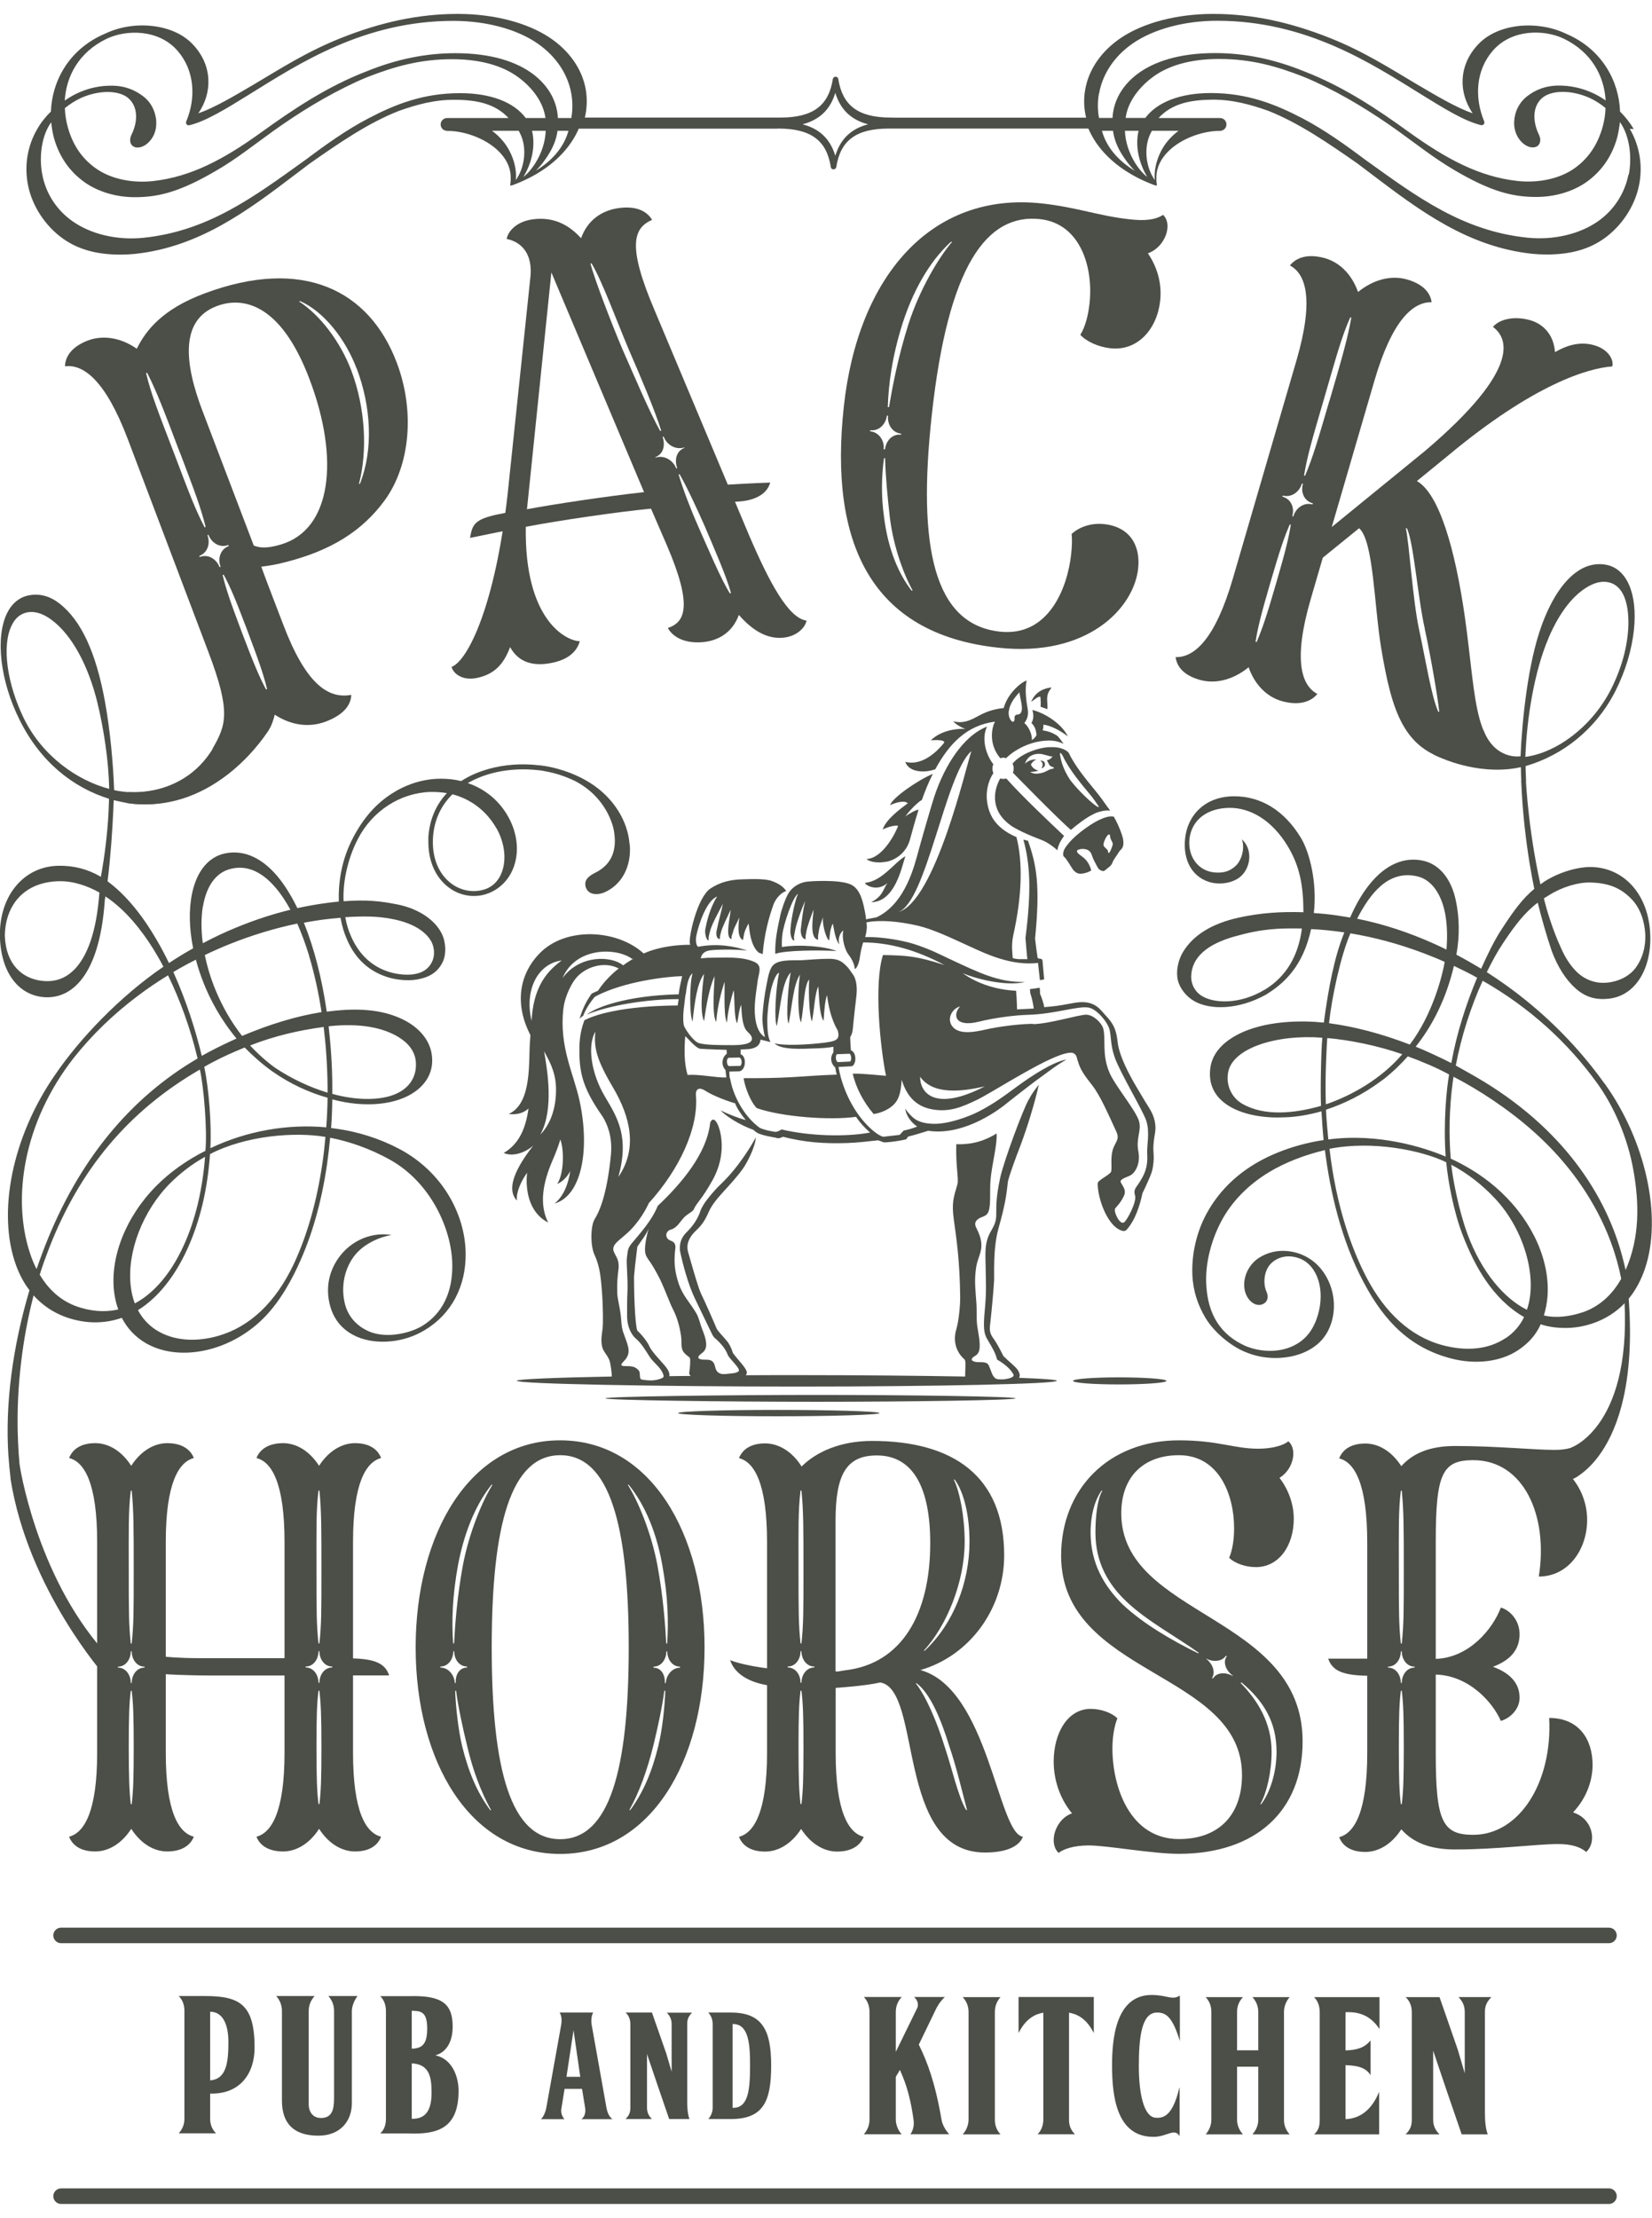 <?xml version="1.0" encoding="UTF-8"?>
<svg id="Layer_1" data-name="Layer 1" xmlns="http://www.w3.org/2000/svg" viewBox="0 0 140.1 188.05">
  <defs>
    <style>
      .cls-1 {
        fill: #4c4e48;
        stroke-width: 0px;
      }
    </style>
  </defs>
  <path class="cls-1" d="m22.16,48.06c.31.88,1.84,4.85,1.84,4.85,1.9,5.02,3.78,6.38,5.79,6.01-.03.88-.66,1.7-2.18,2.27-1.33.5-2.85.36-4.31-.59-.42,1.65-.88,1.84-2.35,2.56-1.28.62-2.53-.33-2.99.43,1.26-2.11,1.62-3.27-.28-8.29l-6.84-18.06c-1.9-5.02-3.78-6.38-5.33-6.18.03-.88.62-1.68,1.95-2.19,1.19-.45,2.71-.3,4.14.7.8-1.62,2.23-3.37,5.72-4.68,8.37-3.14,14-.28,16.32,5.84,1.57,4.13,1.14,8.74-1.02,11.7-1.91,2.61-4.56,4.25-8.35,5.22-.88.23-1.39.31-2.1.4Zm-3.45,0c-.26-.68-.04-1.48.69-1.76l-.03-.09c-.73.28-1.43-.18-1.69-.86l-.09.03c.26.68.04,1.48-.69,1.76l.03.09c.73-.28,1.43.18,1.69.86l.09-.03Zm-3.46-9.69c-1.34-3.54-1.93-5.1-2.77-6.76l-.09.03c.43,1.82,1.06,3.36,2.41,6.9,1.31,3.46,1.76,4.64,2.55,6.17l.09-.03c-.44-1.72-.87-2.85-2.18-6.31m5.72,15.1c-1.02-2.7-1.45-3.7-2.01-4.74l-.09.03c.28,1.15.62,2.18,1.64,4.88,1.02,2.7,1.49,3.78,2.04,4.82l.09-.03c-.28-1.15-.65-2.26-1.67-4.96m.54-7.21c.51.2,1.13.26,2.3-.09,4.26-1.25,5.03-7.17,2.42-14.04-2.46-6.5-5.72-6.99-7.87-6.17-3.11,1.18-2.74,4.84-1.2,8.88l4.35,11.42Zm8.72-15.02c-.94-2.49-2.78-4.83-4.79-5.71l-.09.03c1.76,1.14,3.48,3.36,4.43,5.85,1.21,3.21,1.38,6.85.65,9.63l.09-.03c1.14-2.9.95-6.52-.28-9.77"/>
  <path class="cls-1" d="m68.4,52.6c-.07.55-.79,1.41-2.11,1.48-1.21.07-2.42-.55-3.63-1.94-.54,1.49-1.76,2.24-3.22,2.32-1.6.09-2.47-.59-2.8-1.21,1.45-.49,2.14-1.83-.08-7l-1.35-3.12c-2.73.26-7.77.99-10.62,1.54-.13,7.98,3.48,9.69,4.58,9.7-.17.62-.7,1.51-2.39,1.84-1.55.31-2.8-.03-3.52-1.34-.59,1.57-1.43,2.33-2.84,2.62-1.26.25-2-.42-2.12-.94,1.42-.56,3.71-5.32,4.75-14.65l1.93-18.4c.2-1.85-.64-2.96-2.01-3.24.11-.65.84-1.48,2.2-1.66,1.65-.22,2.96.34,4.11,1.6.54-1.53,1.76-2.37,3.22-2.56,1.6-.21,2.42.36,2.8,1-1.59.71-2.13,2.19.23,7.71l7.98,19c1.72,4.01,3.35,7.08,4.89,7.27m-13.78-10.89l-7.86-18.63-2.07,20.08c2.23-.42,6.72-1.1,9.93-1.45Zm1.45-5.22c-.52-1.71-1.81-4.72-2.8-7-.94-2.24-2.29-5.87-3.1-7.17h-.1c.39,1.46,1.79,5.08,2.72,7.28.99,2.24,2.28,5.3,3.19,6.91h.1Zm1.36,3.19c-.24-.7-.09-1.44.61-1.72v-.04c-.76.24-1.52-.25-1.75-.91h-.1c.24.71.09,1.46-.61,1.73v.04c.77-.24,1.52.25,1.76.91h.1Zm.12.53c.36,1.23,1.04,3,1.67,4.42.84,1.89,1.93,4.48,2.67,5.65h.1c-.32-1.29-1.44-3.83-2.24-5.72-.63-1.42-1.46-3.22-2.11-4.36h-.1Z"/>
  <path class="cls-1" d="m96.52,48.22c-.36,3.32-4.26,7.53-11.86,6.7-10.86-1.17-14.35-8.95-13.1-20.43,1.19-11.04,7.39-18.26,16.79-17.24,3.02.33,4.86,1.07,7.49,1.35,1.12.12,2.06.09,2.8-.38.31.31.41.73.36,1.17-.09.81-.68,1.74-1.65,2.09.89,1.32,1.18,2.71,1.04,4.02-.26,2.38-1.89,4.29-4.23,4.03-1.02-.11-2.05-.59-2.54-1.14.42-.68.67-1.65.78-2.68.33-3-.75-6.75-4.2-7.13-4.48-.48-7.8,3.83-9.19,16.7-1.21,11.17.2,17.68,5.8,18.28,4.09.44,5.71-3.65,6.03-6.56.07-.67.09-1.26.04-1.72.6-.57,1.63-.96,2.75-.84,2.24.24,3.1,1.88,2.89,3.76m-21.47-10.08c.08-.72.59-1.34,1.37-1.26v-.09c-.77-.08-1.18-.81-1.11-1.53h-.1c-.08.71-.64,1.33-1.42,1.24v.09c.77.08,1.23.81,1.15,1.53h.1Zm.34-3.59c.28-1.65.75-4.19,1.65-7.04.96-2.98,2.58-5.67,3.71-6.99h-.1c-1.42,1.29-2.99,3.48-4.1,6.9-.9,2.85-1.2,5.18-1.26,7.12h.1Zm-.42,4.31c-.21,1.48-.25,3.24,0,4.99.34,2.76,1.25,4.85,2.33,6.24h.1c-.66-1.15-1.63-3.61-1.94-6.23-.2-1.75-.36-3.49-.4-4.99h-.1Z"/>
  <path class="cls-1" d="m129.08,64.24c-.44.63-3.94.81-6.04.27-3.95-1.03-4.99-4.03-5.91-9.58-.6-3.62-.64-9.08-1.87-10.14l-3.08,2.5-1.02,3.5c-1.5,5.14-.81,7.33.56,8.05-.56.69-1.57.99-2.94.63-1.23-.32-2.33-1.3-2.89-2.89-1.34,1.09-2.81,1.41-4.05,1.09-1.38-.36-2.03-1.09-2.14-1.95,1.57.04,3.35-1.5,4.85-6.65l5.4-18.51c1.5-5.15.81-7.33-.56-8.05.56-.69,1.52-1,2.89-.64,1.23.32,2.33,1.3,2.89,2.89,1.34-1.09,2.81-1.41,4.05-1.09,1.38.36,2.08,1.1,2.19,1.96-1.57-.04-3.35,1.5-4.85,6.65l-3.62,12.41,7.92-6.46c8.35-7.09,6.93-9.64,5.75-10.51.55-.65,1.76-.94,3.08-.59,1.09.28,2.08,1.17,2.18,2.73,1-.58,2.09-.91,3.24-.61,1.33.35,1.77,1.3,1.62,1.82-1.98.14-6.59,1.43-14.02,7.64l-2.55,2.08c1.9,1.07,3.26,5.82,4.08,11.6,1,7.12.68,11.76,4.84,11.84m-19.4-20.44c.2-.69.87-1.22,1.63-1.02l.03-.09c-.76-.2-1.05-.97-.84-1.66l-.09-.02c-.2.69-.87,1.22-1.63,1.02l-.03.09c.76.2,1.05.97.84,1.66l.09.02Zm3.07-9.81c1.06-3.63,1.53-5.23,1.85-7.05l-.09-.02c-.76,1.71-1.18,3.32-2.24,6.96-1.04,3.55-1.39,4.76-1.68,6.45l.09.02c.68-1.64,1.02-2.8,2.06-6.35m-4.52,15.48c.81-2.77,1.06-3.82,1.25-4.98l-.09-.02c-.47,1.09-.82,2.11-1.63,4.88-.81,2.77-1.09,3.9-1.27,5.07l.09.02c.47-1.09.85-2.2,1.65-4.97m12.62,3.87c-.59-2.56-.95-7.36-1.52-8.53l-.1-.03c.29,1.23.58,6.06,1.13,8.61.55,2.55,1.04,5.65,1.62,6.95l.09.02c-.13-1.23-.68-4.49-1.23-7.03"/>
  <path class="cls-1" d="m44.18,44.74c-1.6.31-2.6.52-4.32.87.2-1.06.29-1.56,2.34-1.99.4-.09,1.24-.24,1.68-.32,1.13-.21,1.05,1.25.3,1.44Z"/>
  <path class="cls-1" d="m60.67,41.17c1.66-.13,3.32-.2,4.65-.25-.29,1.02-1.36,1.53-2.72,1.61-.3.02-1.17.06-2.1.11-1.09.06-.16-1.45.16-1.48Z"/>
  <path class="cls-1" d="m9.7,67.86s.72.17,1.09.23c2.85.46,5.97-.53,7.36-2.1.01-.02-1.96-.42-1.99-.32-.32.95-2.34,1.25-3.6,1.43-.88.12-1.87.12-2.88-.1-.08-2.22-.33-5.04-.78-7.52-.75-4.09-1.99-6.88-3.9-8.34-.8-.61-1.66-.83-2.54-.66-.8.15-1.44.67-1.85,1.49-1.02,2.05-.61,5.75,1.06,9.09,1.75,3.52,4.49,5.72,7.63,6.69l.41.12Zm-7.66-6.91c-1.46-3-1.89-6.18-1.06-7.9.29-.61.71-.98,1.26-1.11.13-.03.27-.05.41-.05.54,0,1.12.22,1.71.66,1.73,1.27,3.14,3.89,3.91,7.07.53,2.19.95,4.94.99,7.27-2.68-.7-5.63-2.74-7.22-5.94Z"/>
  <path class="cls-1" d="m53.39,71.57c-.16-2.02-1.4-3.95-3.32-5.17-.79-.5-1.69-.9-2.64-1.17-.37-.11-.76-.2-1.16-.27,0,0-.01,0-.02,0-.07-.01-.13-.02-.2-.03-.11-.02-.22-.03-.33-.04,0,0-.01,0-.02,0,0,0,0,0,0,0h0s0,0,0,0c-1.47-.17-2.92-.06-4.22.3-.88.24-1.68.59-2.37,1.04-.55-.14-1.13-.2-1.72-.2-1.43,0-2.85.43-4.11,1.23-1.37.86-2.45,2.09-3.31,3.72-1,1.89-1.28,3.75-1.24,5.47-.27.02-.55.05-.83.09-.89.11-1.78.27-2.68.46-.45-.92-.94-1.73-1.46-2.41-1.38-1.78-2.97-2.55-4.61-2.24-1.43.27-2.44,1.47-2.85,3.36-.3,1.38-.26,3,.08,4.7-.67.37-1.35.79-2.05,1.25-.32-.66-.66-1.31-1.03-1.94-1.04-1.8-2.5-3.81-4.33-5.1l-.48-.31c-1.06-.61-2.22-.92-3.53-.9-2.92.05-4.97,2.49-4.97,5.84.03,3.25,1.64,5.23,3.9,5.31,2.41.08,4.66-2.18,5.02-8.57,1.73,1.13,3.11,2.9,4.1,4.49.29.47.58.97.85,1.49-3.69,2.52-7.09,6.09-9.17,9.14,0,0,0,0,0,0-3.68,5.29-4.94,11.75-3.33,16.17.29.8.67,1.51,1.14,2.12-1.42,4.78-2.07,9.62-1.79,13.97.05.68.11,1.35.19,2.01.28-.11.57-.23.85-.35-.14-1.18-.22-2.42-.25-3.71-.08-3.73.39-7.8,1.35-11.48.87.97,1.98,1.66,3.3,2.02.74.2,1.47.29,2.18.26s1.35-.15,2-.38c.47.91,1.16,1.64,2.04,2.15,2.67,1.55,6.78.83,9.66-1.81,1.33-1.22,2.38-2.89,3.23-4.71,0,0,0,0,0-.01,1.17-2.48,2.01-5.4,2.48-8.67.1-.72.19-1.46.26-2.22,1.72.34,3.41.95,5.01,1.83,3.49,1.91,5.33,5.91,5.35,9,.01,2.29-.83,4.05-2.52,5.11-1.2.72-3.16,1.07-4.51.5-1.07-.45-1.78-1.26-2.06-2.28-.36-1.35-.14-2.9.74-4.09.76-1.02,2.08-1.63,3.19-1.82-1.59-.27-3.25.4-4.29,1.68-1,1.24-1.34,2.77-.91,4.34.34,1.25,1.16,2.14,2.33,2.63,1.6.67,3.93.51,5.73-.61,2.22-1.34,3.47-3.7,3.43-6.49-.02-1.7-.53-3.41-1.46-4.95-.99-1.63-2.43-2.98-4.15-3.89-1.7-.9-3.56-1.49-5.54-1.75-.09-.01-.18-.02-.26-.03.06-.8.09-1.61.1-2.43,2.85.76,5.49.45,7.05-.68,1.13-.82,1.61-1.98,1.36-3.28-.22-1.13-1.04-2.1-2.29-2.75-1.59-.82-3.6-1.1-6.33-.76-.09.01-.17.02-.26.03-.41-2.84-1.08-5.42-1.94-7.54.51-.1,1.02-.18,1.52-.25.54-.07,1.07-.13,1.59-.17.12.7.3,1.28.55,1.85.75,1.75,2,2.76,3.55,3.22.61.18,1.59.31,2.41.16,1.01-.18,1.69-.59,2.12-1.41.35-.67.33-1.68-.03-2.44-.58-1.21-2.01-2.16-3.78-2.51-1.39-.28-2.64-.42-4.56-.27-.08-1.43.27-3.47,1.21-5.28,1.23-2.38,3.58-3.91,6.16-3.99.03,0,.06,0,.08,0,.45,0,.89.03,1.31.1-.94,1-1.47,2.27-1.57,3.71,0,0,0,0,0,0,0,.05,0,.09,0,.14,0,.01,0,.02,0,.03,0,.04,0,.08,0,.13,0,.01,0,.03,0,.04,0,.05,0,.11,0,.16.01,1.7.71,3.13,1.91,3.92.98.65,2.19.77,3.24.34,0,0,0,0,0,0,0,0,0,0,0,0,0,0,0,0,0,0,0,0,0,0,0,0,.98-.4,1.72-1.19,2.09-2.21.46-1.26.32-2.76-.39-4.11-.75-1.44-2-2.49-3.51-3,.63-.36,1.34-.65,2.12-.85.42-.11.86-.19,1.3-.24.85-.1,1.72-.1,2.59,0,0,0,0,0,.01,0,.08,0,.16.02.24.03.03,0,.07.01.1.02.04,0,.08.01.13.02.03,0,.06.01.09.02.86.15,1.7.43,2.51.82,2.68,1.39,3.22,3.8,3.29,4.14.32,1.71-.18,2.92-1.49,3.6-.45.23-1.06.55-.9,1.21.06.24.21.43.42.54.37.18.84.1,1.17-.04,1.48-.64,2.31-2.19,2.16-4.06Zm-47.11,10.66c-.71.72-1.58,1.04-2.61.95-1.71-.15-3.16-1.33-3.26-3.82.03-2.61,1.63-4.57,4.57-4.64,1.23-.03,2.43.39,3.45.96-.25,3.42-1.05,5.43-2.14,6.55Zm27.56,5.74c.89.54,1.38,1.28,1.43,2.12.06,1.03-.37,1.88-1.25,2.43-1.44.91-3.91.78-5.84.23,0-.23,0-.45,0-.68,0-.92-.04-1.83-.1-2.74-.05-.76-.13-1.58-.21-2.31,2.67-.29,4.62.11,5.97.94Zm-16.63-11.1c.28-1.7,1.07-2.82,2.22-3.16,1.39-.41,2.72.12,3.95,1.57.44.51.85,1.13,1.25,1.86-1.52.37-3.05.87-4.55,1.49-.89.36-1.86.81-2.88,1.35-.15-1.11-.15-2.16,0-3.1Zm-.6,4.5c.18.68.41,1.36.68,2.04.54,1.34,1.41,3.02,2.77,4.65-.76.34-1.53.71-2.29,1.11-.22.12-.44.24-.66.36-.5-2.11-1.3-4.65-2.41-7.11.62-.37,1.26-.72,1.92-1.05Zm-13.52,26.22c-.22-.43-.41-.9-.57-1.4-1.49-4.58-.56-11.01,3.75-16.51,1.53-1.92,3.33-3.67,5.38-5.21.83-.63,1.7-1.22,2.6-1.77,1.03,2.11,1.89,4.5,2.46,6.86,0,.04.02.07.03.11,0,.03.01.05.02.08-5.77,3.37-10.12,8.7-12.93,15.87h0c-.17.44-.34.88-.5,1.34-.07.21-.15.41-.22.62Zm6.6,2.05c.07.49.18.96.34,1.39-.06.01-.12.03-.18.04-1.07.21-2.2.11-3.36-.3-1.28-.46-2.34-1.37-3.12-2.69.11-.33.21-.67.33-.99,0,0,0-.02.01-.03.02-.06.04-.12.06-.17.14-.37.28-.75.42-1.12,2.56-6.54,6.61-11.52,12.76-15.08.32,1.35.64,5.11.47,6.89-1.59.8-3.01,1.81-4.16,2.97-2.6,2.62-3.97,6.1-3.57,9.09Zm1.39-.65c-.31-2.85,1.03-6.33,3.35-8.66.87-.87,1.86-1.63,2.96-2.24-.1,1.33-.3,2.64-.59,3.89-.16.68-.35,1.33-.56,1.96-.84,2.47-2.07,4.46-3.55,5.72-.4.34-.82.63-1.26.86-.17-.46-.29-.97-.35-1.51Zm16.26-10.34c-.47,3.22-1.29,6.1-2.43,8.54-1.55,3.28-3.75,5.32-6.39,6.08-1.83.53-3.77.46-5.27-.49-.66-.42-1.18-.99-1.55-1.69.44-.27.86-.59,1.27-.97,1.53-1.4,2.79-3.52,3.65-6.07.21-.62.4-1.28.56-1.95.32-1.36.53-2.79.63-4.24,3.04-1.58,7.19-1.9,9.79-1.46-.07.76-.15,1.52-.26,2.25Zm.33-3.06c-1.64-.15-3.31-.08-4.99.22-1.69.3-3.33.83-4.84,1.55.11-1.89-.11-4.99-.52-6.9.24-.14.48-.27.73-.4.92-.49,1.76-.85,2.7-1.24.64.66,1.51,1.44,2.35,2.03,1.51,1.06,3.11,1.79,4.68,2.23-.01.84-.05,1.67-.11,2.49Zm0-6.22c.06.9.1,1.81.11,2.72,0,.19,0,.37,0,.56-1.52-.46-3.03-1.17-4.45-2.11-.7-.5-1.5-1.22-2.12-1.89,2.07-.82,4.26-1.31,6.24-1.57.09.73.17,1.55.22,2.29Zm-1.46-8.33c.44,1.47.8,3.08,1.06,4.78-2.13.34-4.41,1.03-6.74,2.02-.9-1.15-1.66-2.46-2.25-3.89-.41-.99-.71-1.99-.91-2.97.69-.33,1.39-.64,2.11-.93,1.87-.75,3.82-1.34,5.73-1.74.36.82.7,1.73,1,2.71Zm6.98-3.13c2.23.41,3.07,1.36,3.37,1.89.28.49.32,1.14.14,1.61-.23.6-.68.99-1.36,1.15-.69.17-1.62.07-2.28-.13,0,0,0,0,0,0,0,0,0,0,0,0-1.45-.43-2.59-1.43-3.29-3.04-.23-.52-.37-.98-.49-1.62,1.65-.1,2.76-.08,3.91.14Zm8.91-7.69c.68,1.2.86,2.57.49,3.65-.24.71-.69,1.21-1.29,1.47-.93.38-2.01.26-2.88-.32-1.07-.71-1.7-2.01-1.71-3.56,0,0,0,0,0,0,0,0,0,0,0,0-.01-1.62.56-3.03,1.66-4.11,1.57.41,2.9,1.42,3.72,2.87Z"/>
  <path class="cls-1" d="m136.06,91.86c-1.87-2.61-4.09-4.96-6.58-6.98-1.1-.9-2.21-1.69-3.39-2.45.44-.89.87-1.7,1.38-2.46,1.01-1.52,1.85-2.61,2.94-3.43.32,1.3.71,2.68,1.19,4.11.49,1.3,1.16,2.39,2.01,3.15.82.74,1.69.99,2.76.89,2.6-.25,3.89-3.07,3.53-6.1-.36-3.06-2.36-4.97-4.84-5.07-1.22-.05-2.83.44-4.04,1.2-.12.09-.4.28-.4.28l-.49.36c-1.02.84-1.76,1.87-2.74,3.37-.68,1.03-1.23,2.19-1.78,3.41-.68-.41-1.4-.82-2.1-1.19.3-1.64.24-3.19-.03-4.51-.38-1.9-1.38-3.11-2.72-3.44-1.66-.4-3.28.31-4.64,2.02-.6.75-1.13,1.66-1.62,2.78-.41-.07-.79-.13-1.2-.19-.63-.09-1.26-.15-1.88-.19.3-2.57-.36-5.15-1.08-6.35-1.42-2.37-3.44-3.56-5.68-3.55-2.51,0-3.98,1.66-4.16,3.62,0,0,0,0,0,0,0,0,0,0,0,0-.17,1.66.49,3.15,2.03,3.64.92.29,2.12.1,2.77-.54.8-.8.92-2.25.02-3.07.28.79-.05,1.75-.44,2.16-.32.33-.85.76-1.93.64-1.34-.14-2.21-1.32-2.08-2.8.19-1.75,1.62-2.64,3.35-2.67,1.85-.03,3.69,1.09,5,3.27,1,1.68,1.31,3.27,1.32,5.58-1.94-.06-3.62.05-5.5.46-2.26.5-3.84,1.48-4.7,2.89-.46.75-.61,1.68-.46,2.38.16.71.71,1.42,1.42,1.82,1.36.76,3.74.72,6.04-.55,1.62-.99,3.17-2.46,3.85-5.57.92.04,1.86.14,2.82.28-.86,2.09-1.36,4.8-1.74,7.65-1.7-.18-5.04-.24-7.45,1.09-1.36.75-2.04,1.71-2.18,2.78-.4,3.12,3.03,4.33,6.32,4.16.93-.02,2.06-.21,3.11-.51.05.82.1,1.63.18,2.44-2.09.31-4.21,1.04-5.83,2.02-1.78,1.07-3.13,2.47-4.07,4.17-.88,1.59-1.3,3.5-1.23,5.21.05,1.37.46,2.59,1.12,3.69.73,1.21,2.12,2.35,3.28,2.84,1.74.77,3.57.63,4.78.19,1.14-.42,1.99-1.13,2.45-2.21.95-2.23.02-4.94-1.94-6-.91-.51-2.55-.88-4.05.08-.65.42-1.11,1.14-1.22,1.91-.09.62.05,1.2.38,1.61.21.26.51.47.85.47.13,0,.26-.03.4-.11.27-.15.47-.51.23-1.03-.31-.69-.22-1.87.49-2.47.7-.6,1.67-.66,2.56-.23,1.47.78,1.96,2.98,1.19,5.07-.44,1.19-1.18,1.95-2.27,2.37-1.26.48-2.69.32-3.74-.12-2-.89-3.26-2.56-3.34-5.42-.05-1.7.44-3.53,1.24-5.08.91-1.75,2.35-3.19,4.11-4.25,1.37-.83,3.07-1.47,4.72-1.86.44,3.48,1.36,7.58,3.27,11.18,1.85,3.52,4.09,5.59,7.36,6.47,2.12.57,4.27.3,5.73-.67.85-.56,1.51-1.25,1.94-2.21.72.24,1.41.31,2.15.31,1.34,0,3.44-.47,5-2.13l.45-.52c.51-.66.94-1.49,1.24-2.37,1.49-4.39.07-10.86-3.43-15.72Zm-4.7-15.95c1.07-.68,2.45-1.11,3.52-1.08,1.62.04,2.6.51,3.45,1.37.81.82,1.14,1.96,1.2,3.02.04,1.23-.3,2.12-.79,2.81-.54.74-1.44,1.19-2.44,1.29-.96.1-1.88-.23-2.58-.91-.51-.5-.96-1.16-1.34-2.03-.69-1.5-1.18-3.12-1.46-4.2l.44-.27Zm-24.13,8.02c-2.05,1.24-4.32,1.2-5.4.46-.51-.35-.83-.95-.81-1.62.05-1.59,1.34-2.71,3.7-3.37,2.34-.66,3.7-.7,5.69-.67-.29,2.23-1.26,4.05-3.18,5.21Zm4.79,9.84c-2.28.66-4.83.89-6.67-.18-.87-.5-1.4-1.53-1.2-2.65.37-2.09,4.14-3.25,7.99-2.95-.11,1.24-.17,4.65-.11,5.78Zm13.25-10.87c-.92,2.2-1.73,4.68-2.19,7.24-.75-.39-2.29-1.1-3.02-1.39,1.8-2.26,2.75-4.75,3.24-6.85.65.31,1.35.65,1.97,1Zm-5.03-8.58c1.1.27,1.95,1.36,2.3,3.06.19.94.22,2.03.13,3.14-.33-.16-.66-.32-.99-.47-2.2-.99-4.35-1.7-6.59-2.15,1.08-2.08,2.63-4.2,5.16-3.58Zm-5.72,4.82c2.05.34,4.07.88,6.17,1.67.63.24,1.23.48,1.83.75-.16.98-.98,4.42-2.96,7.01-2.42-.93-4.69-1.52-6.85-1.81.22-2.1.97-5.68,1.81-7.61Zm-2.06,10.87c.03-.66.05-1.34.1-1.99,1.78.15,4.19.61,6.36,1.37-1.75,2.07-4.31,3.52-6.48,4.25-.04-1.2-.03-2.41.02-3.63Zm0,4.08c1.5-.49,3.09-1.26,4.63-2.4.09-.06.17-.13.26-.19.03-.02.11-.08.08-.06-.14.11-.07.06.17-.14.6-.49,1.26-1.13,1.79-1.73,1.08.39,2.5.98,3.5,1.54-.22,1.29-.49,4-.29,6.96-1.77-.76-5.71-2.02-9.95-1.45-.08-.83-.16-1.67-.2-2.52Zm15.21,19.38c-1.52,1.01-3.43,1.1-5.34.59-2.79-.75-4.91-2.85-6.4-5.66-1.34-2.54-2.63-6.22-3.18-10.99,3.65-.72,7.83.13,9.9,1.14.15,1.62.64,4.26,1.42,6.24.98,2.5,2.45,5.31,5.18,6.89-.35.73-.88,1.34-1.58,1.8Zm1.82-2.41c-1.9-.94-3.83-3.15-5.04-6.42-.76-2.06-1.28-4.87-1.37-5.88,1.34.72,2.59,1.66,3.73,2.89,2.44,2.62,3.63,6.7,2.68,9.41Zm4.76.2c-1.13.39-2.34.52-3.32.28.15-.48.25-.98.3-1.52.26-3.01-1.21-6.37-3.91-8.92-1.24-1.17-2.67-2.11-4.29-2.86-.16-1.94-.13-4.24.16-6.4.02-.15.05-.38.08-.54,2.06,1.06,4.63,2.72,6.81,4.67,2.03,1.81,3.71,3.86,4.98,6.07,1.33,2.3,2.05,4.48,2.43,6.39-.78,1.39-1.88,2.36-3.25,2.84Zm3.61-3.58c-.07-.32-.15-.64-.23-.95-1.39-5.41-5.12-11.14-12.4-15.38-.62-.36-1.2-.68-1.77-1,.47-2.5,1.29-5.02,2.28-7.19,3.99,2.27,7.26,5.27,9.74,8.73,1.39,1.94,2.55,4.56,3.04,7.32.5,2.78.56,5.72-.66,8.48Z"/>
  <path class="cls-1" d="m129.37,64.96c3.2-.92,5.9-3.13,7.49-6.1.04-.08.08-.15.12-.23.89-1.75,1.41-3.56,1.59-5.24.32-3.12-.65-5.19-2.36-5.5-.92-.17-1.81.07-2.63.7-1.1.84-2.09,2.37-2.85,4.48-1.15,3.17-1.64,7.91-1.78,11.08,0,0,0,0,0,0v-.02c-1.8.17-2.82-1.26-3.13-2.19-.03-.11-4.27,2.02-4.27,2.02,1.95.99,4.87,1.67,7.43,1.09,0,.4.02.81.04,1.21.13,0,.26,0,.4-.02-.04-.78-.04-1.29-.04-1.29Zm1.97-10.9c.98-2.28,2.08-3.44,2.83-3.99.63-.47,1.26-.74,1.83-.74,1.32,0,2.09,1.18,2.1,3.42,0,1.58-.41,3.59-1.48,5.7-.88,1.74-2.25,3.29-3.85,4.36-1.13.76-2.34,1.23-3.41,1.37.12-3.35.78-7.33,1.98-10.11Z"/>
  <g>
    <path class="cls-1" d="m33,142.06c-.34-1.03-1.23-1.38-3.06-1.44v-9.88c0-4.97,1.09-6.77,2.38-7.11-.29-.75-1-1.26-2.21-1.26-1.09,0-2.22.63-3.05,1.92-.84-1.3-1.96-1.92-3.05-1.92-1.21,0-1.96.5-2.26,1.26,1.3.33,2.38,2.13,2.38,7.11v9.86h-7.24c-1.75,0-2.83-.12-2.83-.12v-9.74c0-4.97,1.09-6.77,2.38-7.11-.29-.75-1.04-1.26-2.26-1.26-1.09,0-2.22.63-3.05,1.92-.84-1.3-1.96-1.92-3.05-1.92-1.21,0-1.92.5-2.22,1.26,1.3.33,2.38,2.13,2.38,7.11v17.89c0,4.97-1.09,6.77-2.38,7.11.29.75,1,1.25,2.22,1.25,1.09,0,2.22-.63,3.05-1.92.84,1.3,1.96,1.92,3.05,1.92,1.21,0,1.96-.5,2.26-1.25-1.3-.33-2.38-2.13-2.38-7.11v-6.67s1.43.11,4.18.11h5.89v6.56c0,4.97-1.09,6.77-2.38,7.11.29.75,1.04,1.25,2.26,1.25,1.09,0,2.22-.63,3.05-1.92.84,1.3,1.96,1.92,3.05,1.92,1.21,0,1.92-.5,2.21-1.25-1.3-.33-2.38-2.13-2.38-7.11v-6.57h3.06Zm-21.91-15.66h.08c.17,1.71.17,3.26.17,6.77s0,4.56-.17,6.19h-.08c-.17-1.59-.17-2.76-.17-6.19s-.04-5.06.17-6.77Zm.08,26.58h-.08c-.12-1.09-.17-2.17-.17-4.85s.04-3.68.17-4.76h.08c.13,1.09.17,2.09.17,4.76s-.04,3.76-.17,4.85Zm1.09-11.58c-.67,0-1.09.63-1.09,1.3h-.08c0-.67-.42-1.3-1.09-1.3v-.08c.67,0,1.09-.63,1.09-1.3h.08c0,.67.42,1.3,1.09,1.3v.08Zm14.75-15.01h.08c.17,1.71.17,3.26.17,6.77s0,4.56-.17,6.19h-.08c-.17-1.59-.17-2.76-.17-6.19s-.04-5.06.17-6.77Zm.08,26.58h-.08c-.13-1.09-.17-2.17-.17-4.85s.04-3.68.17-4.76h.08c.12,1.09.17,2.09.17,4.76s-.04,3.76-.17,4.85Zm1.09-11.58c-.67,0-1.09.63-1.09,1.3h-.08c0-.67-.42-1.3-1.09-1.3v-.08c.67,0,1.09-.63,1.09-1.3h.08c0,.67.42,1.3,1.09,1.3v.08Z"/>
    <path class="cls-1" d="m47.5,122.13c-7.65,0-12.25,7.9-12.25,17.56s4.6,17.51,12.25,17.51,12.25-7.82,12.25-17.51-4.6-17.56-12.25-17.56Zm-8.65,10.53c.63-3.26,1.76-5.43,2.84-6.77h.08c-.84,1.34-1.96,3.97-2.51,6.81-.5,2.72-.67,5.1-.75,6.65h-.08c-.13-1.8-.08-3.97.42-6.69Zm-1.5,8.74v-.09c.67,0,1.09-.63,1.09-1.29h.08c0,.67.42,1.29,1.09,1.29v.09c-.67,0-1,.63-.96,1.3h-.08c-.04-.67-.54-1.3-1.21-1.3Zm4.22,12.08c-1.09-1.46-1.84-3.22-2.38-5.43-.33-1.38-.54-3.34-.59-4.68h.08c.17,1.34.59,3.26.92,4.6.5,2.17,1.21,4.01,2.05,5.52h-.08Zm5.94,2.47c-4.18,0-5.81-5.85-5.81-16.26s1.63-16.3,5.81-16.3,5.81,5.93,5.81,16.3-1.63,16.26-5.81,16.26Zm8.32-7.9c-.54,2.21-1.3,3.97-2.38,5.43h-.08c.84-1.5,1.51-3.34,2.05-5.52.33-1.34.75-3.26.92-4.6h.08c-.04,1.34-.25,3.3-.59,4.68Zm1.84-6.73v.09c-.67,0-1.17.63-1.21,1.3h-.08c.04-.67-.29-1.3-.96-1.3v-.09c.67,0,1.09-.63,1.09-1.29h.08c0,.67.42,1.29,1.09,1.29Zm-1.09-1.96h-.08c-.08-1.55-.25-3.93-.75-6.65-.54-2.84-1.67-5.48-2.51-6.81h.08c1.09,1.34,2.26,3.51,2.84,6.77.5,2.72.54,4.89.42,6.69Z"/>
    <path class="cls-1" d="m78.05,141.61c4.09-1.17,7.11-5.1,7.11-9.74,0-6.7-4.32-9.69-11.2-9.69-2.72,0-4.76.95-5.98,2.17-.84-1.34-2.01-1.96-3.09-1.96-1.21,0-1.92.5-2.22,1.25,1.3.33,2.38,2.13,2.38,7.11v10.71c-1.04-.13-2.39-.39-3.13-.69.33,1.02,1.38,1.82,3.13,2.12v5.75c0,4.97-1.09,6.77-2.38,7.11.29.75,1,1.25,2.22,1.25,1.09,0,2.22-.63,3.05-1.92.84,1.3,1.97,1.92,3.05,1.92,1.21,0,1.96-.5,2.26-1.25-1.3-.33-2.38-2.13-2.38-7.11v-5.52s2.51-.16,3.78-.46c3.59.59,1.28,14.42,8.88,14.42,2.09,0,2.97-.67,3.22-1.34-2.13-.25-2.93-12.54-8.69-14.13Zm-10.16-15.22h.08c.17,1.71.17,3.26.17,6.77s0,4.56-.17,6.19h-.08c-.17-1.59-.17-2.76-.17-6.19s-.04-5.06.17-6.77Zm.08,26.58h-.08c-.13-1.09-.17-2.17-.17-4.85s.04-3.68.17-4.76h.08c.13,1.09.17,2.09.17,4.76s-.04,3.76-.17,4.85Zm1.09-11.58c-.67,0-1.09.63-1.09,1.29h-.08c0-.67-.42-1.29-1.09-1.29v-.08c.67,0,1.09-.63,1.09-1.3h.08c0,.67.42,1.3,1.09,1.3v.08Zm11.91-15.93c.79,1.09,1.25,3.05,1.25,5.27,0,3.47-1.38,6.98-3.8,9.24h-.08c1.96-2.13,3.47-5.85,3.47-9.24,0-2.13-.42-4.26-.92-5.27h.08Zm-9.23,16.16c-.54.07-.63.14-.88.1v-12.77c0-3.92.91-5.54,3.5-5.54,3.13,0,4.53,2.82,4.53,7.44,0,6.1-2.48,10.2-7.14,10.77Zm10.19,11.85c-.67-1.13-1.17-3.43-1.8-5.31-.67-2.17-1.59-4.31-2.47-5.43h.08c1.17.88,2.09,3.13,2.76,5.31.63,1.84,1.13,4.01,1.51,5.43h-.08Z"/>
    <path class="cls-1" d="m95.09,128.32c0-3.09,1.88-4.93,4.89-4.93,3.39,0,4.68,3.34,4.68,6.19,0,.92-.13,1.84-.42,2.51.46.46,1.38.79,2.26.79,2.01,0,3.22-1.88,3.22-4.1,0-1.13-.38-2.38-1.21-3.47.75-.46,1.17-1.3,1.17-2.05,0-.42-.13-.8-.42-1.05-.38.33-1.3.63-2.55.63-2.09,0-3.39-.71-6.73-.71-5.93,0-9.99,4.1-9.99,9.78,0,10.2,15.34,9.78,15.34,18.6,0,3.26-1.84,5.43-5.35,5.43-4.14,0-5.64-4.39-5.64-7.69,0-1,.17-1.92.42-2.55-.46-.46-1.38-.8-2.26-.8-1.96,0-3.14,2.05-3.14,4.47,0,1.46.46,3.05,1.55,4.39-.96.33-1.55,1.38-1.55,2.26,0,.42.13.84.42,1.09.42-.33,1.3-.63,2.55-.63,1.59,0,5.35.71,7.65.71,6.52,0,10.49-3.64,10.49-9.53,0-10.78-15.38-10.53-15.38-19.35Zm6.52,11.87c-2.22-1.09-4.68-2.51-6.44-4.18-1.55-1.55-2.68-3.47-2.68-6.06,0-1.55.38-2.76.92-3.55h.08c-.42.67-.59,2.17-.59,3.55,0,2.55,1.09,4.39,2.63,5.85,1.76,1.67,4.22,2.97,6.14,4.35l-.08.04Zm2.93,1.92c-.59-.33-1.34-.33-1.67.21,0,0-.04,0-.08-.04.33-.54,0-1.25-.5-1.63h.04c.54.29,1.3.25,1.63-.25.04,0,.08.04.08.04-.38.5-.04,1.26.5,1.63v.04Zm2.42,10.87h-.08c.54-.92.96-2.76.96-4.43,0-2.51-1.21-4.39-2.63-5.85l.08-.04c1.84,1.55,2.97,3.3,2.97,5.89,0,1.71-.54,3.43-1.3,4.43Z"/>
    <path class="cls-1" d="m133.43,153.65c1.13-1.21,1.63-2.67,1.63-4.01,0-2.17-1.17-3.97-3.68-3.97.29,5.43-2.51,9.91-6.44,9.91-2.63,0-3.18-1.17-3.18-6.94v-6.65c2.84.08,4.85,2.38,5.52,3.93.75-.21,1.59-.96,1.59-1.96,0-1.13-.67-2.05-2.26-2.63,1.59-.59,2.26-1.55,2.26-2.76s-.84-2.05-1.59-2.26c-.67,1.8-2.68,4.26-5.52,4.35v-9.91c0-5.77.54-6.94,3.18-6.94,4.26,0,6.39,4.68,5.56,9.87,2.51,0,4.1-2.3,4.1-4.81,0-1.17-.38-2.42-1.21-3.47.84-.33,1.25-1.17,1.25-1.92,0-.46-.17-.92-.5-1.21-.54.46-1.25.67-2.3.67-1.84,0-4.85-.33-8.44-.33-2.17,0-3.59.63-4.56,1.71-.84-1.3-1.96-1.92-3.05-1.92-1.21,0-1.92.5-2.22,1.26,1.3.33,2.38,2.13,2.38,7.11v9.87h-3.31c.36,1.07,1.31,1.41,3.31,1.45v6.58c0,4.97-1.09,6.77-2.38,7.11.29.75,1,1.25,2.22,1.25,1.09,0,2.22-.63,3.05-1.92.96,1.09,2.38,1.71,4.56,1.71,3.59,0,6.9-.46,8.74-.46,1.04,0,1.84.21,2.38.67.33-.29.5-.75.5-1.21,0-.88-.54-1.8-1.59-2.13Zm-14.63-27.25h.08c.17,1.71.17,3.26.17,6.77s0,4.56-.17,6.19h-.08c-.17-1.59-.17-2.76-.17-6.19s-.04-5.06.17-6.77Zm.08,26.58h-.08c-.13-1.09-.17-2.17-.17-4.85s.04-3.68.17-4.76h.08c.13,1.09.17,2.09.17,4.76s-.04,3.76-.17,4.85Zm1.09-11.58c-.67,0-1.09.63-1.09,1.3h-.08c0-.67-.42-1.3-1.09-1.3v-.08c.67,0,1.09-.63,1.09-1.3h.08c0,.67.42,1.3,1.09,1.3v.08Z"/>
  </g>
  <path class="cls-1" d="m138.55,10.94c-.32-.54-.71-1.03-1.16-1.48-.08-2.48-1.45-5.27-4.58-6.6,0,0,0,0,0,0,0,0,0,0,0,0,0,0,0,0,0,0,0,0,0,0,0,0-1.19-.57-2.61-.8-3.98-.66-1.39.15-2.58.67-3.37,1.46-.88.88-1.37,1.95-1.42,3.08-.05.99.25,1.97.85,2.87-1.37-.48-2.96-1.42-4.76-2.48-2.18-1.29-4.45-2.76-7.35-3.91-3.34-1.33-6.56-2.04-9.87-2.04-.03,0-.07,0-.1,0-2.99.01-5.78.74-7.67,1.98-1.7,1.12-2.81,2.7-3.11,4.45-.14.78-.11,1.59.08,2.37h-16.45s0-.01,0-.01c-.04,0-.07,0-.11,0-2.8,0-4.1-1.04-4.46-3.27-.02-.13-.11-.19-.23-.19s-.2.06-.23.19c-.35,2.24-1.66,3.27-4.46,3.27-.04,0-.07,0-.11,0h-16.46c.18-.77.21-1.58.08-2.36-.3-1.75-1.41-3.33-3.11-4.45-1.89-1.24-4.68-1.97-7.67-1.98-.03,0-.07,0-.1,0-3.31,0-6.53.71-9.87,2.04-2.9,1.15-5.17,2.62-7.35,3.91-1.8,1.06-3.39,2-4.76,2.48.61-.9.9-1.89.85-2.87-.05-1.14-.54-2.2-1.42-3.08-.79-.79-1.98-1.31-3.37-1.46-1.38-.15-2.79.09-3.98.66,0,0,0,0,0,0,0,0,0,0,0,0,0,0,0,0,0,0,0,0,0,0,0,0-3.13,1.33-4.5,4.12-4.58,6.6-.46.44-.85.94-1.16,1.48-.85,1.45-1.12,3.16-.77,4.83.37,1.76,1.48,3.42,2.96,4.47,1.37.97,2.98,1.35,4.88,1.35.39,0,.79-.02,1.2-.06,5.49-.58,9.63-3.71,13.63-6.75.4-.3.8-.6,1.19-.9,2.51-1.76,4.95-3.44,7.56-4.47,1.52-.54,3.06-.97,4.82-.95,1.85.02,3.37.34,4.5,1.55h-5.22c-.3,0-.54.25-.54.54,0,.29.22.52.5.54,0,0,0,0,0,0,0,0,.02.01.03.01,0,0,0,0,.01,0,0,0,.02,0,.03,0,0,0,.01,0,.02,0,0,0,.02,0,.03,0,1.44,0,3.48.7,4.58,2.03.47.57.72,1.18.74,1.83,0,.01,0,.02,0,.04,0,.04,0,.08,0,.13,0,.04,0,.07,0,.11,0,.02,0,.04,0,.06,0,.11-.02.22-.04.33h0s0,0,0,0c0,0,0,0,0,0,0,0,0,0,0,.01,0,0,0,0,0,.01h0s0,0,0,0c0,0,0,0,0,0,0,0,0,0,0,0,0,0,0,0,0,.01,0,0,0,.02,0,.02,0,0,0,0,0,0,0,0,0,0,0,0,0,0,0,0,0,0,0,0,0,.01,0,.02,0,0,0,0,0,0,0,0,0,0,0,0,0,0,0,0,0,0,0,0,0,0,0,0,0,0,0,0,0,.01h0s0,0,0,0c0,0,0,0,0,0,0,0,0,0,0,0,0,0,0,0,0,0,0,0,0,0,0,0,0,0,0,0,0,0,0,0,0,0,0,0,0,0,0,0,0,0,0,0,0,0,0,0,0,0,0,0,.01.01,0,0,0,0,0,0,0,0,0,0,0,0,0,0,0,0,0,0,0,0,0,0,0,0,0,0,0,0,0,0,0,0,0,0,0,0,0,0,0,0,0,0,0,0,0,0,.01.01,0,0,0,0,.01,0,0,0,0,0,0,0,0,0,0,0,0,0,0,0,0,0,0,0,0,0,0,0,0,0,0,0,0,0,.01,0,0,0,0,0,0,0,0,0,0,0,0,0s0,0,0,0c0,0,0,0,0,0,0,0,0,0,0,0,0,0,0,0,0,0h0s0,0,0,0h0s0,0,0,0c0,0,0,0,0,0,0,0,0,0,0,0,0,0,0,0,0,0,0,0,0,0,0,0,0,0,0,0,0,0,0,0,0,0,0,0,0,0,0,0,0,0,0,0,0,0,0,0,0,0,0,0,0,0,0,0,0,0,0,0,0,0,0,0,0,0,0,0,0,0,0,0,0,0,0,0,0,0,0,0,0,0,0,0,0,0,0,0,0,0,0,0,0,0,.01,0,0,0,.01,0,.02,0,0,0,0,0,0,0,0,0,0,0,0,0,0,0,0,0,0,0,0,0,0,0,0,0,0,0,0,0,0,0,0,0,.01,0,.02,0,0,0,0,0,0,0,0,0,0,0,0,0,0,0,0,0,0,0,0,0,.02,0,.02,0,0,0,0,0,.01,0,0,0,0,0,0,0,2.18-.79,3.91-2.02,4.99-3.57.28-.4.52-.82.7-1.25h16.81s.07-.01.11-.01c2.8,0,4.11,1.03,4.46,3.27.01.12.12.19.23.19s.21-.08.23-.19c.35-2.24,1.66-3.27,4.46-3.27.04,0,.07,0,.11,0h16.81c.19.44.42.86.7,1.26,1.08,1.54,2.81,2.78,4.99,3.57,0,0,0,0,0,0,0,0,0,0,.01,0,0,0,.02,0,.02,0,0,0,0,0,0,0,0,0,0,0,0,0,0,0,0,0,0,0,0,0,.01,0,.02,0,0,0,0,0,0,0,0,0,0,0,0,0,0,0,0,0,0,0,0,0,0,0,0,0,0,0,0,0,0,0,0,0,.01,0,.02,0,0,0,0,0,.01,0,0,0,0,0,0,0t0,0s0,0,0,0c0,0,0,0,0,0,0,0,0,0,0,0,0,0,0,0,0,0,0,0,0,0,0,0,0,0,0,0,0,0,0,0,0,0,0,0,0,0,0,0,0,0,0,0,0,0,0,0,0,0,0,0,0,0,0,0,0,0,0,0,0,0,0,0,0,0,0,0,0,0,0,0,0,0,0,0,0,0h0s0,0,0,0h0s0,0,0,0c0,0,0,0,0,0h0s0,0,0,0c0,0,0,0,0,0,0,0,0,0,0,0,0,0,0,0,.01,0,0,0,0,0,0,0,0,0,0,0,0,0,0,0,0,0,0,0,0,0,0,0,0,0,0,0,0,0,.01,0,0,0,0,0,.01-.01,0,0,0,0,0,0,0,0,0,0,0,0h0s0,0,0,0c0,0,0,0,0,0,0,0,0,0,0,0,0,0,0,0,0,0,0,0,0,0,.01-.01,0,0,0,0,0,0,0,0,0,0,0,0,0,0,0,0,0,0,0,0,0,0,0,0h0s0,0,0,0c0,0,0,0,0,0,0,0,0,0,0,0,0,0,0,0,0,0h0s0,0,0-.01c0,0,0,0,0,0,0,0,0,0,0,0,0,0,0,0,0,0,0,0,0,0,0,0,0,0,0-.01,0-.02,0,0,0,0,0,0,0,0,0,0,0,0,0,0,0,0,0,0,0,0,0-.02,0-.02,0,0,0,0,0-.01,0,0,0,0,0,0,0,0,0,0,0,0,0,0,0,0,0,0h0s0,0,0-.01c0,0,0,0,0-.01,0,0,0,0,0,0,0,0,0,0,0,0h0c-.02-.11-.04-.22-.04-.33,0-.02,0-.04,0-.06,0-.04,0-.07,0-.11,0-.04,0-.08,0-.13,0-.01,0-.02,0-.04.02-.65.27-1.26.74-1.83,1.1-1.33,3.14-2.03,4.58-2.03,0,0,.02,0,.03,0,0,0,.01,0,.02,0,0,0,.02,0,.03,0,0,0,.01,0,.01,0,0,0,.02,0,.03-.01,0,0,0,0,0,0,.28-.02.5-.25.5-.54,0-.3-.24-.54-.54-.54h-5.22c1.13-1.22,2.64-1.53,4.5-1.56,1.75-.02,3.3.41,4.82.95,2.61,1.04,5.05,2.72,7.56,4.47.4.3.79.6,1.19.9,4,3.03,8.14,6.17,13.63,6.75.41.04.81.06,1.2.06,1.9,0,3.51-.38,4.88-1.35,1.48-1.05,2.59-2.71,2.96-4.47.35-1.67.07-3.38-.77-4.83Zm-99.55-3.04c-3.1,0-5.48.94-7.78,2.15-1.82.95-3.56,2.19-5.25,3.46-.07.05-.14.1-.21.15-4.26,3.06-8.13,5.93-13.57,6.5-2.3.24-4.51-.32-6.04-1.4-1.34-.94-2.25-2.34-2.56-3.93-.28-1.43-.11-3.27.75-4.46.05.42.13.98.25,1.38.45,1.56,1.33,2.82,2.61,3.72,1.17.82,2.71,1.25,4.24,1.25,2.09,0,3.91-.5,6.93-2.27,1.72-1,3.14-2.15,4.79-3.33,2.18-1.56,4.54-3.02,7.08-4.19.33-.15.65-.29.98-.42,2.23-.86,4.39-1.49,7.11-1.49,2.15,0,3.99.44,5.35,1.34,1.18.78,2.18,1.95,2.49,3.21.04.15.07.3.09.44h-1.67c-1.01-1.35-2.98-2.11-5.56-2.11Zm3.66,4.07c-.27-.33-.59-.63-.93-.88h2.26c.08.14.15.29.22.45.47,1.16.27,2.71-.47,3.73.13-1.09-.34-2.41-1.08-3.3Zm1.73,3.03c.74-1.23,1.03-2.66.73-3.91h1.16c-.07,1.85-1.19,3.39-1.89,3.91Zm1.04-.51c.55-.55.93-1.11,1.21-1.59.36-.62.56-1.21.64-1.81h.93c-.47,1.72-1.82,2.81-2.79,3.4Zm3.03-4.48h-1.15c-.1-2.57-2.57-5.5-8.69-5.5-2.5,0-4.97.5-7.51,1.53-3.36,1.29-6.26,3.24-8.91,5.15-3.25,2.35-6.02,3.8-9.19,4.16-1.77.2-3.62-.16-4.92-1.1-1.17-.84-1.92-1.98-2.33-3.43-.15-.53-.24-1.08-.26-1.65.41-.34.87-.63,1.38-.87,1.64-.72,3.26-.62,4,.02.92.8.74,2.14.3,3.04-.06.12-.1.23-.12.33,0,.03-.01.06-.02.09,0,.01,0,.03,0,.04,0,.03,0,.06,0,.08,0,.01,0,.03,0,.04.01.25.15.39.23.45.04.03.08.05.13.07.11.05.24.06.38.04,0,0,0,0,0,0,0,0,.02,0,.03,0,.14-.02.29-.08.44-.16.11-.06.21-.14.31-.23.41-.38.66-.91.69-1.52,0-.09,0-.17,0-.26,0-.21-.04-.41-.09-.61-.15-.6-.49-1.14-.96-1.51,0,0,0,0,0,0-.04-.03-.08-.06-.12-.09-.86-.64-1.82-.9-2.88-.85-1.02.02-2.41.34-3.71,1.26.12-2.04,1.17-4.1,3.57-5.25,1.67-.79,4.42-.81,6.01,1.04,1.42,1.64,1.58,3.95.72,5.99-.03.08-.02.17.04.24.06.07.14.09.23.07,1.41-.34,3.14-1.41,5.14-2.65,4.18-2.59,9.68-6.2,17.24-6.2,2.8,0,5.43.71,7.18,1.94,1.53,1.07,2.54,2.57,2.83,4.23.12.69.12,1.39,0,2.08Zm22.38,3.2c-.43-1.42-1.33-2.29-2.78-2.67,1.45-.38,2.35-1.25,2.78-2.67.43,1.42,1.33,2.29,2.78,2.67-1.45.38-2.35,1.25-2.78,2.67Zm22.37-5.28c.29-1.66,1.3-3.17,2.83-4.23,1.75-1.22,4.38-1.94,7.18-1.94,7.56,0,13.06,3.61,17.24,6.2,2,1.24,3.73,2.31,5.14,2.65.08.02.17,0,.23-.07.06-.07.07-.16.04-.24-.85-2.05-.7-4.35.72-5.99,1.59-1.85,4.34-1.83,6.01-1.04,2.4,1.15,3.45,3.21,3.57,5.25-1.3-.92-2.69-1.23-3.71-1.26-1.06-.05-2.02.21-2.88.85-.04.03-.08.06-.12.09,0,0,0,0,0,0-.47.38-.81.92-.96,1.51-.05.2-.08.4-.09.61,0,.09,0,.18,0,.26.04.6.28,1.13.69,1.52.1.09.21.17.31.23.15.08.3.14.44.16,0,0,.02,0,.03,0,0,0,0,0,0,0,.14.02.27,0,.38-.04.05-.02.09-.04.13-.07.08-.06.21-.19.23-.45,0-.01,0-.03,0-.04,0-.03,0-.05,0-.08,0-.01,0-.03,0-.04,0-.03-.01-.06-.02-.09-.02-.1-.06-.21-.12-.33-.43-.9-.61-2.24.3-3.04.74-.64,2.36-.74,4-.02.51.23.97.53,1.38.87-.02.57-.11,1.12-.26,1.65-.42,1.45-1.17,2.59-2.33,3.43-1.3.94-3.15,1.3-4.92,1.1-3.17-.36-5.94-1.82-9.19-4.16-2.64-1.91-5.55-3.86-8.91-5.15-2.54-1.03-5.01-1.53-7.51-1.53-6.12,0-8.58,2.93-8.69,5.5h-1.15c-.12-.69-.13-1.39,0-2.08Zm.25,3.16h.93c.08.59.28,1.19.64,1.81.28.48.67,1.04,1.21,1.59-.97-.59-2.32-1.68-2.79-3.4Zm1.94,0h1.16c-.3,1.25,0,2.68.73,3.91-.7-.51-1.82-2.06-1.89-3.91Zm4.55,0c-.34.25-.66.55-.93.88-.74.89-1.2,2.21-1.08,3.3-.74-1.02-.93-2.57-.47-3.73.06-.16.14-.31.22-.45h2.26Zm38.15,3.73c-.32,1.59-1.23,2.99-2.56,3.93-1.53,1.08-3.74,1.64-6.04,1.4-5.44-.57-9.31-3.44-13.57-6.5-.07-.05-.14-.1-.21-.15-1.69-1.27-3.44-2.51-5.25-3.46-2.3-1.2-4.68-2.15-7.78-2.15-2.58,0-4.55.76-5.56,2.11h-1.67c.02-.15.05-.3.09-.45.32-1.26,1.32-2.43,2.49-3.21,1.36-.9,3.2-1.34,5.35-1.34,2.72,0,4.88.62,7.11,1.49.32.13.65.27.98.42,2.54,1.17,4.9,2.63,7.08,4.19,1.64,1.18,3.07,2.32,4.79,3.33,3.02,1.77,4.84,2.27,6.93,2.27,1.53,0,3.07-.43,4.24-1.25,1.28-.9,2.16-2.16,2.61-3.72.11-.4.2-.95.25-1.38.85,1.19,1.03,3.04.75,4.46Z"/>
  <g>
    <path class="cls-1" d="m17.82,176.4c1.41-.1,1.55-1.59,1.55-3.27,0-1.38-.43-2.55-1.55-2.55v5.82Zm0,1.12v2.12c0,.29.05.8.5,1.25h-3.16c.4-.45.48-.9.48-1.25v-9.12c0-.48-.13-.91-.48-1.27h2.23c2.95,0,4.2.72,4.2,4.38,0,2.15-1.2,3.96-3.77,3.89"/>
    <path class="cls-1" d="m30.32,169.25c-.3.38-.48.91-.48,1.27v7.81c0,1.55-1.01,2.76-2.84,2.76-2.04,0-3.09-.99-3.09-2.97v-7.6c0-.48-.16-.9-.48-1.27h3.25c-.32.35-.5.79-.5,1.27v7.95c0,.48.27,1.12,1.04,1.12.91,0,1.11-.67,1.11-1.65v-7.42c0-.55-.18-.91-.48-1.27h2.47Z"/>
    <path class="cls-1" d="m34.92,174.96v4.7c1.31.03,1.68-.91,1.68-2.23s-.19-2.4-1.68-2.47m.22-4.46h-.22v3.21c1.09,0,1.31-.66,1.31-1.76-.02-1.01-.27-1.44-1.09-1.44m-.55,10.39h-2.34c.4-.37.48-.87.48-1.25v-9.12c0-.48-.14-.93-.48-1.27h2.45c2.79-.08,3.69.64,3.69,2.6,0,.85-.27,2.08-1.47,2.42,1.43.29,1.97,1.81,1.97,3,0,3.22-1.81,3.72-4.3,3.62"/>
    <path class="cls-1" d="m49.21,176.1l-.57-3.96-.6,3.96h1.17Zm.1,3.58c.31-.21.37-.62.31-.97l-.26-1.59h-1.48l-.27,1.67c-.06.32.04.66.26.9h-2c.24-.21.4-.65.45-.91l1.28-7.13c.05-.31.04-.73-.14-1h2.85c-.15.21-.19.68-.14,1l1.26,7.06c.07.39.22.77.51.98h-2.63Z"/>
    <path class="cls-1" d="m58.7,170.65c-.35.35-.42.63-.42.98v6.56c0,.5.03,1.05.19,1.49h-1.72c-.63-1.83-1.26-3.67-1.88-5.51v4.53c0,.42.14.71.42.98h-2.24c.35-.34.41-.63.41-.97v-7.08c0-.42-.16-.77-.41-.98h2.24l1.21,3.46.46,1.56v-4.03c0-.42-.15-.71-.41-.98h2.15Z"/>
    <path class="cls-1" d="m62.13,171.62v7.11c1.36.04,1.48-1.58,1.48-3.66,0-1.89-.16-3.47-1.48-3.45m-.17,8.06h-1.89c.3-.35.37-.7.37-.97v-7.08c0-.37-.12-.7-.37-.98h1.92c2.64,0,3.41,1.47,3.41,4.48s-.63,4.55-3.43,4.55"/>
    <path class="cls-1" d="m77.2,180.98c.27-.38.34-.83.27-1.27-.35-2.5-.87-3.51-1.15-4.2l-.35.59v3.62c0,.29.1.83.5,1.25h-3.21c.38-.43.48-.9.48-1.25v-9.12c0-.48-.14-.91-.48-1.27h3.21c-.34.37-.5.79-.5,1.27v3.38l1.81-3.7c.14-.3.06-.66-.26-.95h2.61c-.26.24-.55.59-.8,1.12l-1.41,2.92c.71,1.43,1.39,3.22,1.92,6.33.08.48.35.93.66,1.27h-3.3Z"/>
    <path class="cls-1" d="m81.64,180.98c.4-.42.5-.96.5-1.25v-9.12c0-.48-.16-.91-.5-1.27h3.21c-.32.35-.48.79-.48,1.27v9.12c0,.35.08.82.48,1.25h-3.21Z"/>
    <path class="cls-1" d="m90.66,179.72c0,.37.06.8.5,1.25h-3.16c.4-.43.48-.9.48-1.25v-9.06c-.56.1-1.43.38-2.1,1.73v-3.06h6.38v3.06c-.67-1.35-1.54-1.63-2.1-1.73v9.06Z"/>
    <path class="cls-1" d="m100.05,181.14c-.46-.75-1.06.05-2.23.05-3.17,0-3.51-3.53-3.51-6.07,0-2.18.29-5.96,3.35-5.96,1.35,0,1.72.48,2.4.05v3.86c-.62-2.04-1.17-2.44-1.97-2.42-1.27.03-1.51,2.08-1.51,4.55,0,2.26.4,4.22,1.36,4.36,1.11.16,1.65-.8,2.1-2.6v4.18Z"/>
    <path class="cls-1" d="m106.21,180.98c.4-.45.5-.9.5-1.25v-4.49h-1.8v4.49c0,.35.11.82.5,1.25h-3.16c.38-.45.48-.9.48-1.25v-9.12c0-.48-.13-.88-.48-1.27h3.16c-.35.38-.5.79-.5,1.27v3.24h1.8v-3.24c0-.48-.16-.9-.5-1.27h3.16c-.3.35-.48.79-.48,1.27v9.12c0,.4.1.82.48,1.25h-3.16Z"/>
    <path class="cls-1" d="m116.95,180.98h-5.51c.4-.34.48-.74.48-1.25v-9.12c0-.48-.14-.93-.48-1.27h5.55v2.71c-.9-1.39-2.12-1.46-2.88-1.43v3.24c1.03-.03,1.65-.26,2.12-.85v2.95c-.35-.58-.98-.82-2.12-.85v4.58c1.3-.05,2.26-.87,2.85-2.32v3.61Z"/>
    <path class="cls-1" d="m126.48,169.34c-.45.45-.55.82-.55,1.27v8.45c0,.64.03,1.35.24,1.92h-2.21c-.82-2.36-1.62-4.73-2.42-7.1v5.83c0,.54.18.91.54,1.27h-2.88c.45-.43.53-.82.53-1.25v-9.12c0-.55-.21-.99-.53-1.27h2.88l1.55,4.46.59,2v-5.19c0-.55-.19-.91-.53-1.27h2.77Z"/>
  </g>
  <path class="cls-1" d="m136.45,186.88H5.18c-.36,0-.66-.3-.66-.66s.3-.66.66-.66h131.27c.36,0,.66.3.66.66s-.3.66-.66.66"/>
  <path class="cls-1" d="m136.45,164.77H5.18c-.36,0-.66-.3-.66-.66s.3-.66.66-.66h131.27c.36,0,.66.3.66.66s-.3.66-.66.66"/>
  <path class="cls-1" d="m10.94,67.16s5.71.59,7.9-5.33l3.97.04s-4.4,7.33-12.05,6.22l.17-.93Z"/>
  <path class="cls-1" d="m8.36,75.33s.88-3.9.89-8.09l.42-.25s-.11,5.26-.77,9.29l-.54-.95Z"/>
  <path class="cls-1" d="m130.28,76.1s-1.05-4.33-1.27-9.84l.18-.64.22.62s.22,4.69,1.46,9.74c.02.07.03.13.05.2,1.29,5.12-.64-.08-.64-.08Z"/>
  <path class="cls-1" d="m137.7,109.35c.94,11.54-4.46,13.4-4.46,13.4l.16,2.64s6.38-2.51,4.48-17.71"/>
  <path class="cls-1" d="m1.66,124.19s1.37,9.31,7.15,15.83l.13,2.13s-6.56-7.35-8.05-16.77l.76-1.19Z"/>
  <g>
    <path class="cls-1" d="m75.27,74.86c-.41.57-.37,1.11-1.39,1.64,1.22-.01,2.03-1.08,2.58-2.84.11-.35.21-.71.32-1.06-.93.52-1.96,2.13-3.43,2.26.05.22,1.07.78,1.93,0Z"/>
    <path class="cls-1" d="m75.19,73.07c.83-.18,1.68-.81,1.97-1.85.24-.86.47-1.71.74-2.56-.18-.02-.85.35-1.11.57.23-.39,1.05-1.23,1.39-1.4.27-.76.57-1.5.93-2.21-1.24.51-3.46,2.04-3.62,2.65.53-.25,1.24-.42,1.5-.16-.67.5-1.87,1.38-2.13,2.23.47-.25,1.11-.39,1.31-.31-.21.57-1.29,2.75-2.69,2.81.34.3,1.13.35,1.71.22Z"/>
    <path class="cls-1" d="m69.27,118.28c-7.73,0-17.93.13-17.93.29s10.2.29,17.93.29,16.86-.13,16.86-.29-9.12-.29-16.86-.29Z"/>
    <path class="cls-1" d="m65.88,119.55c-4.63,0-8.38.12-8.38.27s3.75.27,8.38.27,8.71-.12,8.71-.27-4.08-.27-8.71-.27Z"/>
    <path class="cls-1" d="m94.88,116.79c-2.14,0-3.88.13-3.88.3s1.74.3,3.88.3,4.04-.13,4.04-.3-1.89-.3-4.04-.3Z"/>
    <path class="cls-1" d="m88.23,59.08c.03.28.04.58.02.85l.58.2c0-.25,0-.4-.02-.69-.06-.74.28-.94.36-1.15-.67.07-1.38.39-1.72,1.22.28-.17.53-.46.77-.43Z"/>
    <path class="cls-1" d="m85.34,66.01c-.17.05-.35.05-.52,0-.64,1.16-.81,2.89,1.09,4.11,1.12.66,2.31,1.03,2.71,1.23.39.2.76.49,1.06.75.01-.14.05-.3.11-.43.06-.2.31-.62.45-.79-1.19-1.12-3.64-3.44-4.9-4.87Z"/>
    <path class="cls-1" d="m90.34,71.89c-.15.22-.21.49-.16.69.13.13.23.25.29.34.12.17.21.32.29.45.26.42.47.76.96.71.27-.02.59-.12.82-.27-.06-.29-.25-.75-.63-1.07-.28-.24-.61-.39-.57-.6.03-.14.65-.26.99-.02.25.18.26.44.4.74.05.11.17.34.25.49.07.14.14.25.2.33.06.09.32.19.39.18.16-.03.2-.13.37-.25.28-.21.33-.29.4-.46.04-.11.09-.22.21-.39.14-.2.24-.35.3-.45.09-.14.13-.2.18-.24.42-.34.19-1.06.11-1.3-.2-.6-.45-1.12-.68-1.52-.38-.1-.89.11-1.3.3-.81.41-2.21,1.39-2.82,2.34Zm3.75-1.12c.09.06.03.14.08.29.04.15.19.39.2.46.01.15-.07.3-.17.56-.1.26-.24.33-.23.13.02-.2-.42-.37-.39-.61.02-.24.34-.96.52-.83Z"/>
    <path class="cls-1" d="m79.32,65.22c1.17-2.14,2.64-3.71,5.06-4.03,0,.01-.02.02-.03.03h.02c-.18.29-.64,1.77.46,3.07.19-.05.32-.07.49,0,.73-.73,2.07-1.44,3.46-1.49.47-.03.97.04,1.42.28-.14-.21-.3-.43-.5-.66-.4-.28-.79-.42-1.28-.49.05-.14.08-.3.06-.48.53.03,1.4.46,2.08.99-.51-1.06-1.92-1.97-3.01-2.24.06.19.18.69-.08,1.11.28.25.4.58.43,1.02-.12.25-.3.37-.39.42.03-.45-.24-1.11-.64-1.44.3-.38.36-.8.28-1.22-.08-.42-.27-1.61-.08-2.39-.58.2-1.65,1.19-1.95,2.34-1.2.11-1.9.54-2.34.77-.47.25-1.11.57-1.93.35.11.19.67.54,1.02.64-1.58-.04-2.54.57-2.93.98.38-.05,1.35-.06,1.09.25-.57.7-1.83,1.94-3.25,1.57.26.84,1.51.98,2.5.64Zm6.24-4.95c.08-.61.49-1.14.9-1.57,0,.42.44,1.52.03,1.83-.11.08-.27.03-.37.12-.15.14-.03.29-.1.44-.13.31-.37-.1-.42-.25-.06-.19-.07-.38-.05-.57Z"/>
    <path class="cls-1" d="m51.51,84.16s0,0,0,0c0,0,0,0,0,0Z"/>
    <path class="cls-1" d="m91.42,90c.18.68.55,1.19,1.21,2.03.66.84,1.36,2.44,2.04,3.92.22.47.1.69-.08,1.03-.09.17-.19.37-.25.62-.1.42-.09.83-.08,1.16,0,.23.01.55-.05.63-.12.15-.31.27-.52.41-.16.1-.32.21-.49.35-.07.06-.11.14-.11.24,0,1.21.84,3.7,2.15,3.99.02,0,.04,0,.07,0,.09,0,.17-.04.23-.1.39-.44.95-1.25,1.35-3.11.24-.48.4-.86.61-1.33.24-.56.26-.79.3-1.11.1-.65-.02-1.08.02-1.63.06-.92.23-1.13.15-1.79-.1-.76-.4-1.18-.83-1.87-.2-.32-.43-.73-.74-1.24-.63-1.06-1.49-2.66-1.62-3.86-.16-1.4-.52-1.69-1.42-2.69-.73-.8-1.64-.74-2.5-.57-1.14.22-1.5.25-2.31.32-.03-.3-.18-.72-.35-1.14,0-.21,0-.31-.03-.51-.23.04-.51.09-.83.12.02.28.04.39.06.44.11.27.24.95.27,1.21-.31.02-1.15.06-1.42.07,0-.2-.02-.69-.04-1.06-.01-.21-.03-.24-.04-.52-1.73-.08-3.33-.63-4.53-1.49,1.66.68,4,1.08,5.29.74-2.24.06-3.87-.77-6.39-1.94-.71-.33-1.61-.82-3.05-1.28-.75-.24-2.58-.63-4.12-.58.07-.25.12-.48.13-.72h.01s0-.03,0-.05c0-.06,0-.13,0-.19l-.03-.29c1.17-.23,2.73-.09,4.35.28,1.29.3,2.79,1.02,4.3,1.71,1.54.71,3.63,1.71,5.9,1.45l.16,1.46c.12-.02.24-.04.36-.06l-.14-1.6s-.02-.15-.16-.15c-.09,0-.24-.05-.25-.06,0,0-.13-.83-.22-1.66.44-4.45.14-6.2-.6-8.29-.14-.03-.28-.07-.39-.1.56,2.07.7,4.21.18,8.31,0,.03,0,.06,0,.09.07.76.09,1.21.16,1.74-.91-.01-.63.04-1.24-.08-.03-.41-.14-1.11.04-1.94.76-3.4.81-6.27.27-8.33-1.99-.85-2.36-2.12-2.49-3-.11-.78.06-1.73.53-2.41-.02-.04,0-.04-.02-.09-.09-.23-.07-.47.02-.68-.71-.91-.99-2.28-.53-3.19-1.65.62-3.26,2.61-4.32,5.48-.37,1.01-1.4,4.7-1.49,5.03-.34,1.23-1.09,4.49-3.56,5.66-.24.04-.61.11-.9.17l-.02-.26c-.2-1.14-.43-2.34-1.31-2.71-.98-.42-3.47-.27-3.82-.2-.58.12-1.14.46-1.45,1.01-.32.58-.58,1.45-.64,1.71-.24,1.09-.5,2.26-.45,3.38.86-.32,3.89-.32,5.2-.24-1.02-.41-3.14-.58-4.64-.34-.02-.37.01-.84.04-1.07.13-.97.88-3.16,1.32-3.44-.33.78-.65,2.6-.64,3.22,0,.27.12.78.34.73-.08-.24,0-.51.03-.68.08-.61.54-1.91.88-2.66-.22.97-.26,1.52-.36,2.33-.05.21.02.91.41.9-.04-.22.03-.46.05-.6.06-.43.38-1.28.61-1.89.03.31-.43,2.44.4,2.54-.06-.24.04-.62.06-.78.04-.31.2-.68.34-1.12-.06.85.38,1.99.53,1.94.01-.13.06-.51.07-.6.02-.16.09-.53.23-.81.08.19.17,1.35.57,1.77-.18-.51.1-1.04.33-1.19-.17.75.19,1.73.41,2.01.22.28.53.77.56,1.26.12,0,.35-.38.43-.98.06-.48.17-.9.28-1.27,2.21,0,4.54.65,6.9,1.92-2.35-.76-3.12-.81-5.22-.85-.79,2.52-.21,7.96.26,10.24-.13,0-2.14-.22-2.82-.18.25,1.15.9,2.4,1.77,3.42.45-.05,1.41-.35,1.9-1.03.43-.59.44-1.54.48-1.87.55,1.82,1.66,2.36,2.69,2.52,1.38.22,2.4-.2,3.69-.82,1.18-.57,4.53-2.75,6.61-3.62.64-.27,1.3-.47,1.57-.34.25.12.28.32.37.67Zm-9.04-26.31c-.43,1.23-3.07,12.79-6.21,13.65,2.4-.8,4-11.74,6.21-13.65Zm-4.35,27.61c1.13,1.59,3.62,1.24,5.48.82-4.25,2.19-5.49.53-5.48-.82Zm9.58-4.49c-1.48.03-3.11.28-4.03.49s-2.15.43-2.74-.18-.18-1.57.58-1.78c-.65.71-.44,1.8,1.6,1.29,1.22-.31,3-.55,4.15-.58,2.31-.06,4.29-.79,5.17-.61.59.12,1.32.91,1.64,1.55.32.64.1,1.39.57,2.71.48,1.32,2.39,4.49,2.66,5.33.33,1,.03,2.07.08,2.83.08,1.2-.31,1.83-.63,2.35-.32.52-.56.64-.4,1.16.16.52-.65,2.06-.92,2.27-.37.29-.94-.94-.76-1.18s.43-.42.74-1.07-.46-1.1-.25-1.31.41-.23.78-.41.9-.93.69-2.04c-.22-1.11.28-1.75.06-2.55-.25-.91-2.05-3.03-2.52-4.15-.65-1.54-.28-2.83-.52-3.72-.13-.46-.8-1.14-1.41-1.17s-3.07.77-4.55.8Z"/>
    <path class="cls-1" d="m55.39,102.76s.02-.06.02-.08c0,.03-.01.06-.02.08Z"/>
    <path class="cls-1" d="m63.89,95.8c.18.17.37.31.57.36.32.12.87.23,1.33.31.26.1.41.01.61-.08,1.8.46,3.4.6,5.47.53.92-.03,1.8-.15,2.58-.23.07,0,.42.15.49.17.14.03,1.11-.07,1.85-.24.18-.04.1-.22.31-.27.45-.1,1.15-.33,1.62-.47,2.69.41,5.48-1.33,6.81-2.45.89-.71,2.6-2.02,2.7-2.07.35-.26.7-.51,1.02-.75.55-.39.93-.62,1.2-.77-1.15.19-2.99,1.4-4.23,2.31-1.02.75-1.92,1.43-3.2,2.09-.93.48-2.67,1.1-3.91,1.05-.78-.03-1.36-.19-1.82-.66-.2-.2-.38-.4-.52-.63.1.77.72,1.35,1.02,1.52-.36.15-.69.24-1.13.34-.07.02-.24.26-.37.37l-1.39.16c-.64-.18-1.5-1.08-1.95-1.67-1.09-1.43-1.65-3.08-1.84-4.25l1.13-.06s0,0,0,.01c.07-.05.15-.11.15-.12.09-.15.15-.32.15-.5,0-.3-.09-.62-.38-.75-.02-.3-.06-.83-.06-1.08,0,0,0-.01,0-.02.11-.18.19-.4.22-.67.11-1.18.27-2.52.3-2.76.08-.65.06-1.45-.32-1.94l-.37-.52c-.17-.18-.36-.36-.44-.42-.31-.24-.66-.34-1.17-.34-.78,0-1.57.07-2.35.12-.7.04-2.13-.14-2.54.6-.25.44-.33,1.03-.43,1.52-.17.83-.29,1.8-.34,2.66-.03.58.12,1.36.21,1.73,0,0-.65-.24-.82-1.61-.14-1.05.07-2.13.21-3.18.09-.65.43-1.26-.29-1.58-1.11-.49-2.56-.35-3.74-.35-.27,0-.54.03-.8.05.08-.45.41-.63.81-.68.33-.05,1.89-.12,3.14.02-1.06-.35-2.48-.64-4.18-.32-.23-.18-.19-.75-.14-.97.2-.96.86-2.94,1.75-3.29-.52.87-.82,1.8-1,2.81-.05.26.08.95.3.9-.06-.24.05-.51.08-.67.12-.6.73-1.68,1.12-2.43-.15.74-.35,1.37-.51,2.17-.07.21-.12.83.26.82-.03-.22.05-.41.08-.55.09-.43.55-1.31.82-1.92.01.42-.52,2.41.08,2.47-.04-.23.12-.51.15-.67.06-.3.34-.73.51-1.16-.13.95-.11,1.74.31,1.92.02-.13.08-.46.1-.55.03-.16.21-.58.37-.85.08.26.08,1.81.87,2.47.12.04.24.08.33.13.14-1.76.55-3.19.92-4.22.1-.29.49-.95,1.08-1.14-.34-.49-.8-.67-1.15-.82-.37-.16-1.06-.19-1.47-.19-.11,0-.68,0-1.05.02-1.07.02-1.95.24-2.76.78-1.14.77-1.88,4.22-1.74,4.67.01.04.02.07.04.1-1.11,0-2.12.14-3.03.4-.31.09-.62.2-.93.34-2.24-2.05-6.59-2.3-8.82-.02-1.77,1.82-2.13,4.34-.79,6.93,0,.12-.01.24-.02.36-.17,1.74.24,5.4-1.82,6.34.77.09,1.31-.12,1.68-.47-.22,1.63-.78,3.01-2.1,3.77.8.37,1.9-.07,2.51-.63-.94,1.21-2.54,3.48-1.39,4.67-.09-.67.34-1.63.86-2.36-.19,1.88.4,3.53,1.79,4.22-.77-1.51-.47-3.33.37-5.27.29-.66.5-1.23.66-1.77.32.84.33,2.87-.27,3.78.5-.23.86-.62,1.11-1.1-.17,1.13-.57,2.14-1.33,2.75,2.25-.63,3.03-4.44,2.13-8.67-.5-2.34-1.76-4.61-1.38-7.86.1-.87.53-1.83.95-2.43.78-1.09,2.5-1.64,3.74-.97-.65.52-1.22,1.11-1.64,1.72-.02.03-.12.17-.12.17,0,0-.51.22-.54.25-.56.8-.78,1.38-1.02,2.11-.02.04.1-.11.31-.24.14-.42.61-1.2,1-1.62,2.48-1.33,6.26-1.72,7.39-1.74-.07.38-.23.94-.29,1.54-4.51.11-7.04,1.12-7.8,1.72,1.84-.77,5.09-1.32,7.8-1.31l-.09.54s-5.31-.06-7.91,1.25c-.43,1.15-.43,2.04-.42,2.88.03,1.84.46,3.12,1.92,5.22.03.05.06.1.09.14.33.55.81,1.61.66,3.18-.35,3.57-1.05,4.91-1.37,5.43-.37.59-.38,2.29-.02,3.04.19.4.41,1.07.5,1.81.2,1.53.23,3.31.21,4-.01.4-.05.65-.08.85-.05.31-.08.79.03,1.18.08.3.3.55.41.73.11.18.2.34.25.58.1.48.15,1,.14,1.1,0,.03,0,.05,0,.07-4.78.09-8.05.22-8.05.36,0,.27,12.12.49,23.81.49s21.99-.22,21.99-.49c0-.09-1.19-.18-3.21-.25.16-.22-.04-.55-.09-.64-.2-.32-.74-.71-1.23-1.2-.21-.41-.46-.92-.76-1.37-.17-.25-.45-.54-.39-1.15.02-.16.26-2.27.36-3.95.02-.35-.11-2.66.36-4.33.55-1.95.68-2.79.81-4.02.21-.8.62-1.88,1.05-3.01.59-1.56,1.24-3.69,1.57-5.19-.25.33-.53.66-.86,1.27-.43.72-2.09,5.13-2.42,6.64-.69,3.2.06,3.08-.74,4.44-.64,1.07-.5,1.94-.49,3.19.01,1.28.09,1.87-.08,3.65-.13,1.42-.07,1.92.22,2.4.49.83.68,1.14.83,1.72.68.4,1.14.81,1.38,1.25.19.34-.88.44-.9.43-.14,0-.5.02-.64-.1-.24-.2-.3-.48-.42-.77-.13-.29-.13-.47-.43-.55-.23-.06-.51-.02-.75-.05-.46-.06-.52-.28-.15-.49.19-.11.4-.27.43-.74.05-.8-.25-1.62-.25-2.45,0-.59,0-1.18-.06-1.76-.09-1.14-.12-1.73.02-2.62.17-1.11.88-1.6.03-3.27-.14-.27-.21-.53.11-.78.25-.2.62-.22.8-.46.37-.5.17-1.87.28-2.95.12-1.27.57-2.91.51-3.86-.88.54-1.92.96-3.42.91-.06,1.91.23,2.95.09,3.42-.31,1.07-.5,1.53-.3,2.97.22,1.62.51,3.45.54,6.65,0,.64-.12,1.97-.33,2.66-.33,1.12.08,2.01.69,2.54.13.12.09.6.07,1.01,0,.15-.01.3-.01.45-3.9-.07-8.9-.12-14.19-.12-1.48,0-2.96,0-4.42.01.08-.07.11-.18.09-.28-.08-.39-.72-.98-1.17-1.6-.16-.51-.35-.83-.51-1.02-.44-.52-.82-.89-.9-1.11-.12-.31-.98-2.27-1.29-2.89-.21-.43-.62-1.85-.86-2.69-.1-.34-.17-.61-.22-.77-.16-.5-.09-.93.21-1.4.41-.63.91-.69,1.5-2.06.52-1.2,1.81-2.15,2.93-3.72.34-.48,1.04-1.83,1.08-2.63,0,0-.53,1.02-1.48,2.28-.94,1.25-1.66,1.82-1.91,2.11-.4.46-1.11,1.23-1.32,1.88s-.69,1.32-1.14,1.75c-.54.52-.62,1.05-.59,1.56.24,1.2.73,2.96,1.26,4.06.49,1.03.99,2.05,1.48,3.07.14.3.31.35.52.58.05.06.56.51.8,1.15.13.35,1.18,1.22.9,1.41-.23.16-.55.16-.82.19-.34.04-.74.1-.98-.19-.19-.22-.15-.53-.31-.75-.23-.33-.61-.22-.96-.26-.44-.05-.41-.26-.08-.5.28-.2.41-.4.42-.75,0-.47-.2-.97-.37-1.4-.15-.39-.25-.9-.46-1.26-.57-.97-1.13-1.45-1.5-2.52,0-.01,0-.02-.01-.03-.39-1.17-.38-1.97-.3-2.78.12-.6-.11-.75-.42-.86-.48-.21-.4-.8.06-.92.55-.15.81-.73,1.16-1.07.36-.33.7-.45.79-.66.32-.67.61-.72,1.57-2.43,1.27-2.25.69-4.21.49-4.67-.37-.87-.66-.37-.68-.17-.29,2.55-2.41,5.08-4.44,6.99-.5,1.23-1.42,2.24-2.2,3.17-.39.46-.33.7-.41,1.18-.08.49.1,1.87.04,2.97-.04.71-.02,1.33-.03,1.91-.02,1.28.59,1.89.71,1.99.51.43.84,1.01,1.2,1.57.33.52.92.86,1.14,1.46.07.19.09.28-.12.37-.31.13-.64.19-.98.18-.09,0-.76-.04-.8-.12-.15-.32.04-.57-.25-.82-.36-.32-.65-.25-1.18-.28-.44-.03-.07-.3.13-.55.55-.68.18-1.26-.19-2.35-.16-.48-.14-1-.21-1.51-.1-.76-.26-1.26-.28-1.75-.03-.81.01-1.36.1-2.05.15-1.17-.72-1.37-.35-2.03.19-.34.82-.73,1.39-1.32,1.03-1.06,1.53-2.25,1.53-2.25,2.66-2.94,4.22-6.41,4-9.12-.05-.59.28-.74.78-.42.71.46,1.99.92,2.54,1.07.13.37.51.96.88,1.39,0,0,.01.02.02.03-.65-.17-1.41-.47-2.14-.82.82.81,2.16,1.44,2.82,1.66Zm-18.06.39c1.16-2.11.59-5.46.31-7.06.31.62.96,1.59,1.01,3.04.05,1.47-.32,2.99-1.32,4.03Zm-.75-9.63c-.63-2.66.55-4.86,2.56-5.12-1.55,1.11-2.42,2.6-2.56,5.12Zm7.76-4.71c-.96-.8-3.66-.93-5.13,1.08,1.09-2.62,4.54-2.63,5.92-1.61l.16-.07c-.33.18-.65.39-.95.61Zm3.17,33.52c-.32-.35-.68-.74-.91-1.15-.15-.39-.65-1.03-1.05-1.39-.14-.31-.28-2.2-.28-4.59.06-.72.11-1.16.18-1.7.03-.24.06-.51.1-.83.32-.5.7-.93.96-1.52-.07.23-.37,1.32-.3,1.96.04.38.26.61.48.94.25.38.5.84.57.97.49.88,1.03,2.42,1.27,2.87.51.96.67,1.95.73,2.36v.05c.03.16.03.31.03.46,0,.24,0,.48.1.7.1.22.27.35.42.47.09.07.17.13.2.19.06.17,0,.9-.06,1.23-.02.1.04.2.12.28-.61,0-1.22.01-1.81.02.08-.4-.29-.81-.75-1.31Zm-3.57-15.57c.94-3.4-.05-4.99-1.14-6.82-1.18-1.98-1.5-4.32-.81-5.51-.13,1.32.06,2.31,1.48,4.71,1.52,2.57,2.11,5.22.47,7.62Zm19.62-10.45c.14.12.18.52.04.66l-1.05.05c-.22-.13-.18-.55-.09-.67l1.1-.04Zm-13.9-5.04c.06-.54.17-1.48.57-1.78-.25.9-.27,3.46,0,4.1.2-1.79.39-3.24.98-4.05.02,0-.48,3.04,0,4,.21-1.51.47-2.87.88-3.79.06.02-.29,3.22.15,3.86.1-1.3.4-2.43.69-3.37.08.06-.12,2.81.22,3.43.09-1.11.33-1.93.56-2.73.11.15,0,2.34.31,2.79.1-.5.14-1.11.34-1.58.04.92.12,1.76.42,2.16.19.25.6.49.46.86-.16.39-1.19.41-1.58.41-1.22,0-2.25,0-2.9-.17-.52-.2-1.24-1.3-1.28-1.56-.12-.81.07-1.77.16-2.58Zm3.33,5.17c-.14.17-.22.38-.22.61,0,.25.1.48.26.65,0,.02,0,.03,0,.05.03.18.04.38.07.57-.87.04-2.23-.29-3.29-.21-.29-.98-.29-2.13-.2-3.28.15.06.89,1.04,1.31,1.06.73.05,1.66.07,2.2.09l.02.32s-.14.13-.14.14Zm.33.21l.9-.02c.23.14.22.59.06.71l-.94.02c-.22-.02-.28-.68-.02-.71Zm.08,1.76c-.04-.21-.05-.44-.04-.59l.81-.02s.01-.01.01,0c.19,0,.49-.24.49-.77,0-.4-.18-.62-.36-.68v-.4c.2-.01.6-.02.74-.04.8-.11.92-.52.95-.8l.84.21c-.22-.43-.26-1.01-.27-1.79,0-.72.12-1.64.27-2.44.04-.23.36-1.54.73-1.65-.28,1.34-.44,4.01-.19,4.52.33-1.71.42-3.69,1.18-4.55-.17.8-.45,3.79-.18,4.35.31-1.54.38-3.24.96-4.16-.2,1.45-.18,3.51.09,4.06.25-1.26.25-3.14.69-3.65-.06,1.43.03,3.11.24,3.56.2-.99.24-2.41.54-2.97.07,1,.1,2.5.45,2.91.05-.89.12-1.72.29-2.17.25,2.07.88,2.9.91,3.01.09.35.14.69-.32.86-.32.12-1.04.2-1.88.27-.63.05-2.3.16-3.16-.05.57.6,2.52.45,3.3.43.64-.01,1.26-.06,1.69-.14v.47c-.12.16-.19.35-.19.56,0,.29.14.55.35.73.02.18.06.39.12.6-1.3.04-2.55.14-3.71.21-1.32.08-2.99.1-4.18.09,0,.02,0,.03,0,.04.12.76.57,1.95,1.11,2.5,2.09.74,6.17,1.05,8.42.74.31.48.82,1.02,1.19,1.33-2.03.39-5.17.3-7.5-.26-.27.15-.42.22-.56.2-.42-.06-.95-.17-1.3-.34-1.39-1-2.31-2.86-2.51-4.2Z"/>
    <path class="cls-1" d="m88.29,65.13c.23,0,.33-.17.33-.32,0-.23-.19-.34-.41-.3.28.11.26.49.09.62Z"/>
    <path class="cls-1" d="m89.02,63.35c-1,.04-2.45.56-3.15,1.4.02.03.03.06.04.1.09.23.07.46-.01.67.04.04,3.83,3.93,4.92,4.85.57-.49,1.3-1.04,1.88-1.32.32-.2,1.07-.39,1.45-.31-.12-.18-.2-.29-.24-.33-.28-.4-.55-.79-1.03-1.38-.76-.92-1.71-2.08-2.23-3.16,0-.02-.02-.03-.02-.05-.45-.46-1.21-.49-1.6-.46Zm1.14.81c.55,1.15,1.56,2.34,2.35,3.29.28.34.37.51.6.83.31.42-.4-.02-1.48-1.14-.33-.34-.78-.84-.98-1.17-.49-.8-.67-1.43-.75-1.97-.05-.35.17-.03.26.15Zm-.9-.01c-.11.15-.26.28-.48.31.14.22.18.51.48.57.15.03.16.15-.02.16-.19.02-.29.1-.48.19-.1.05-.29.14-.45.17-.52.11-.74.03-.95-.1.2.01.49-.03.72-.11-.3-.04-.61-.32-.65-.53.14-.22.29-.34.45-.41-.22-.02-.64.04-.96.36.22-.66.72-.84,1.2-.84.42,0,.89.26,1.15.22Z"/>
  </g>
</svg>